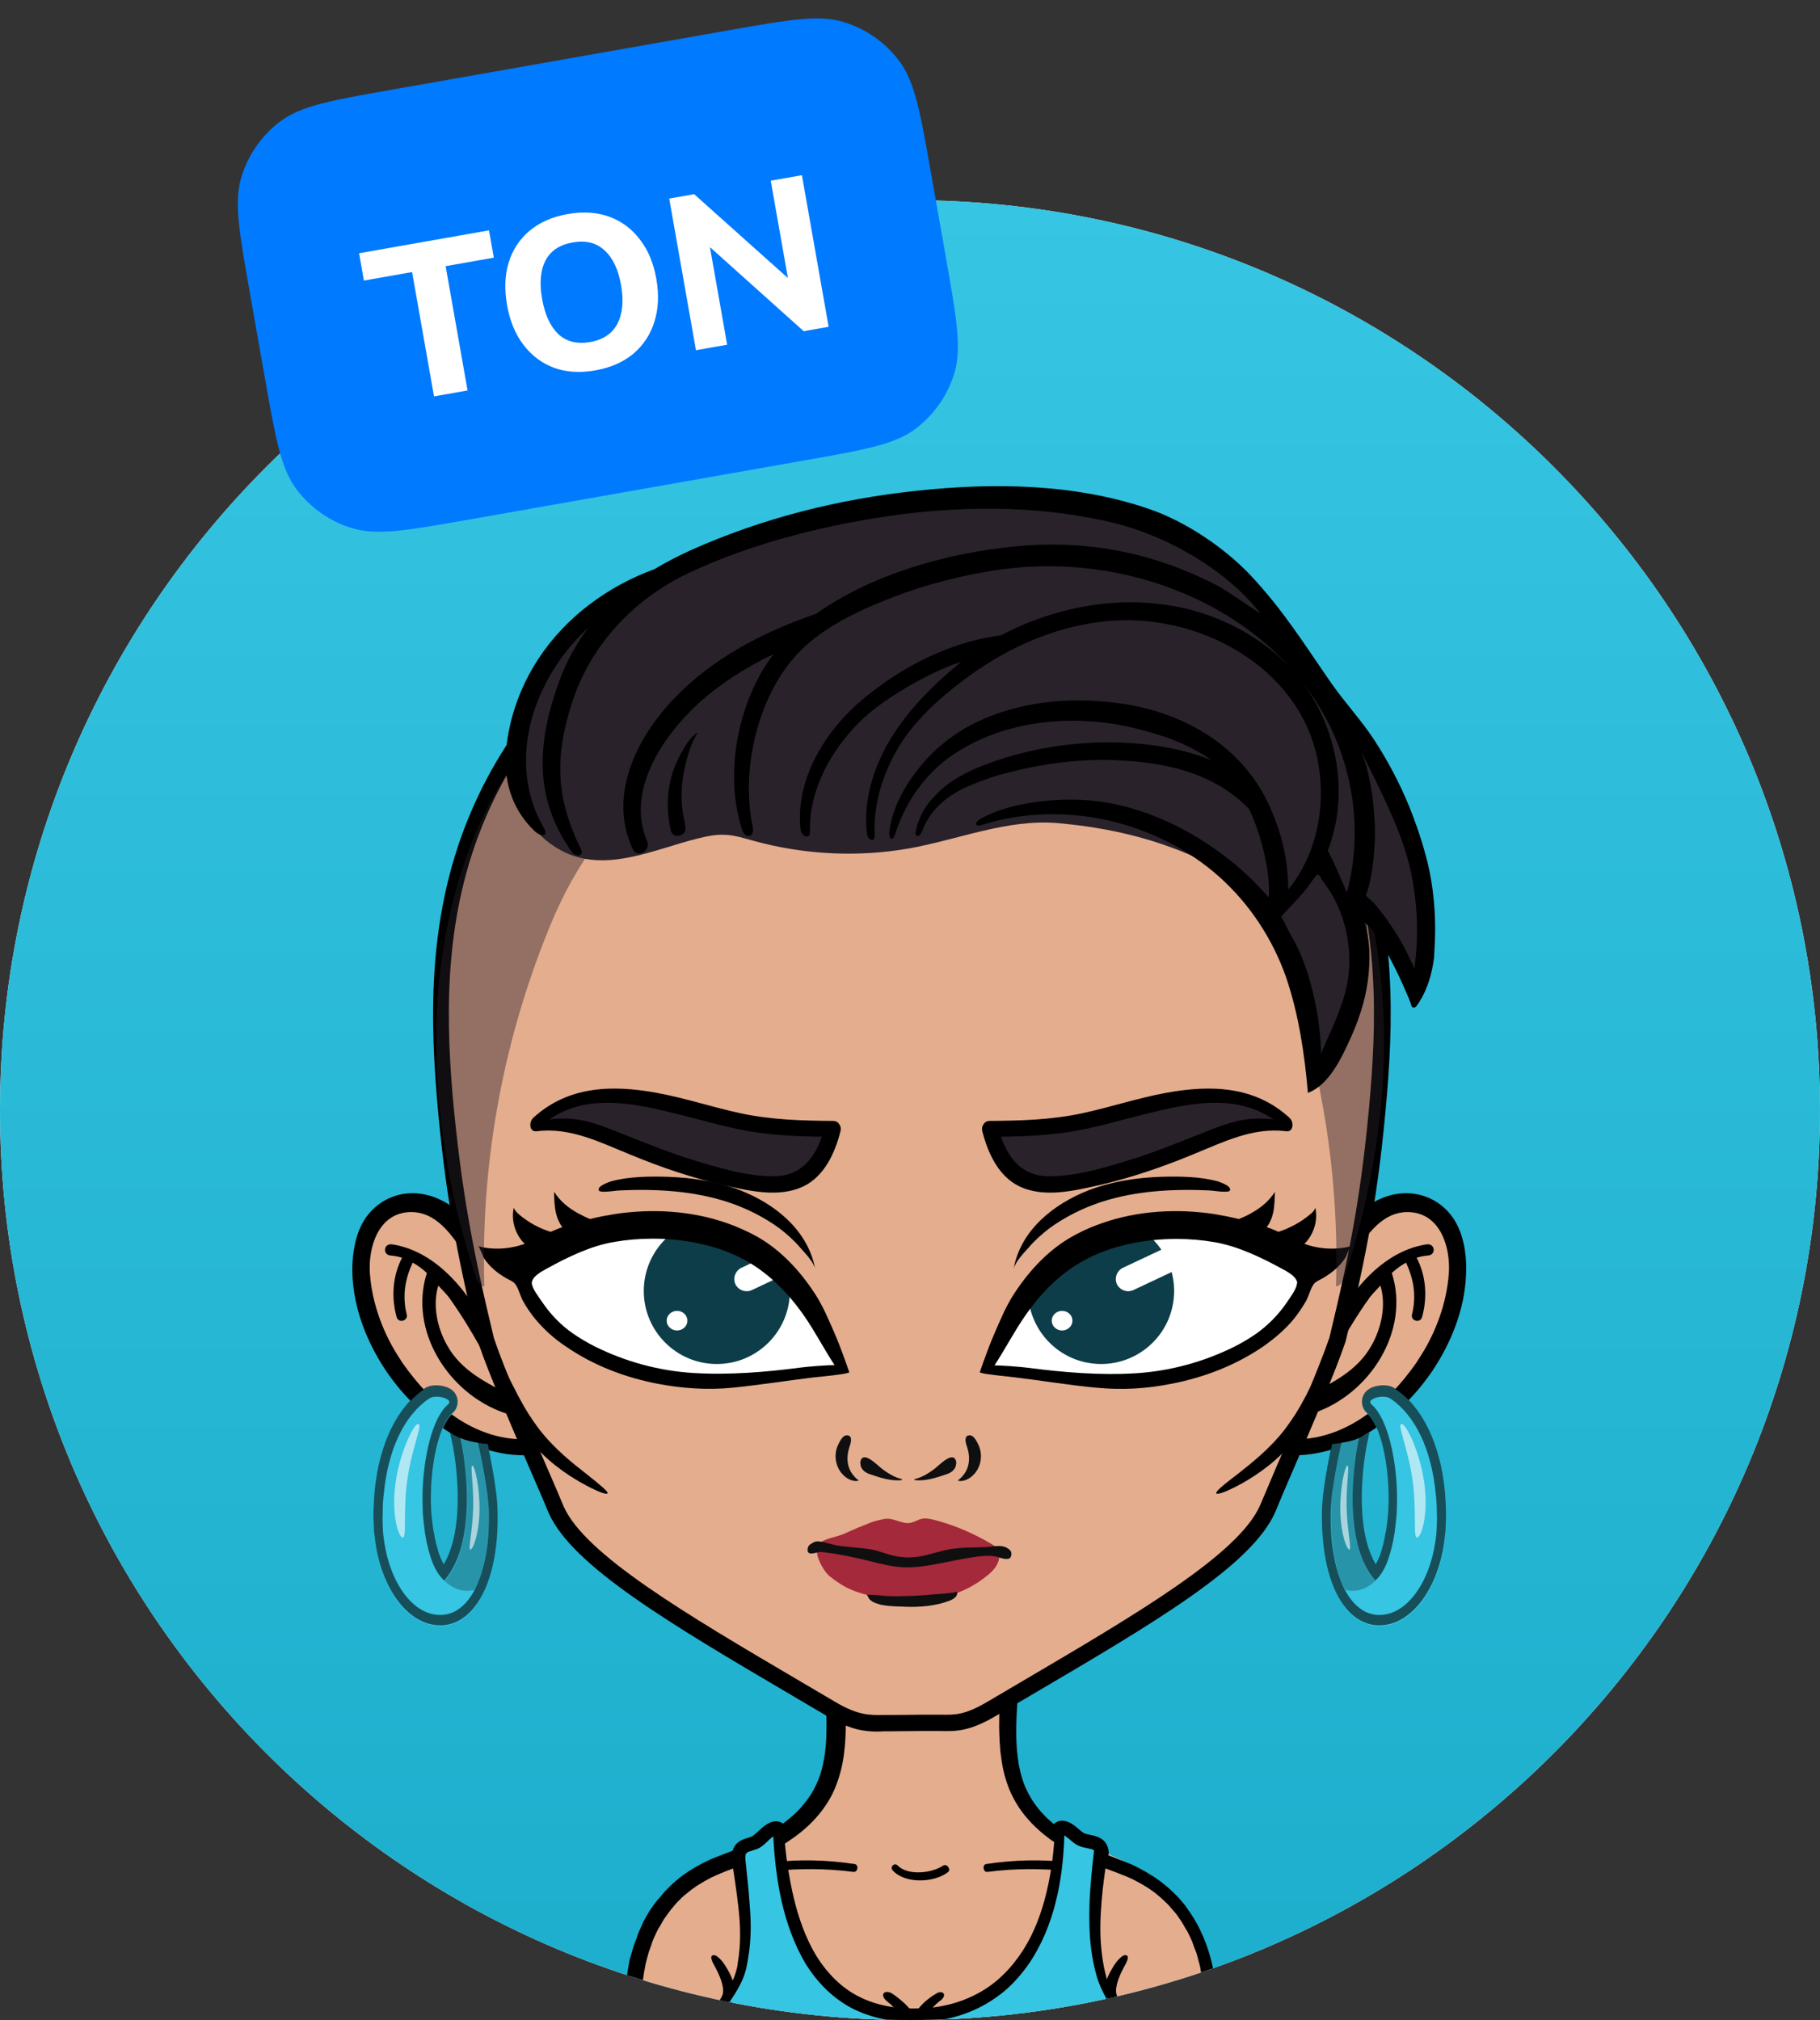 <svg width="100" height="111" viewBox="0 0 100 111" fill="none" xmlns="http://www.w3.org/2000/svg">
<rect x="0" y="0" width="100" height="111" fill="#333333" stroke="none"/>
<g clip-path="url(#clip0_10500_265774)">
<path d="M0 61C0 33.386 22.386 11 50 11V11C77.614 11 100 33.386 100 61V61C100 88.614 77.614 111 50 111V111C22.386 111 0 88.614 0 61V61Z" fill="#F3F3F3"/>
<path d="M0 61C0 33.386 22.386 11 50 11V11C77.614 11 100 33.386 100 61V61C100 88.614 77.614 111 50 111V111C22.386 111 0 88.614 0 61V61Z" fill="url(#paint0_linear_10500_265774)"/>
<path d="M27.363 70.46C27.153 69.996 26.794 69.607 26.449 69.233C26.045 68.798 25.641 68.364 25.237 67.945C24.653 67.316 24.024 66.657 23.2 66.388C22.467 66.148 21.613 66.253 20.969 66.657C20.311 67.076 19.861 67.795 19.786 68.574C19.741 68.978 19.786 69.382 19.846 69.787C20.026 71.059 20.236 72.332 20.76 73.5C21.314 74.758 22.212 75.836 23.14 76.839C23.634 77.363 24.144 77.872 24.727 78.276C26.36 79.369 28.471 79.519 30.402 79.19C30.792 79.13 31.226 79.025 31.48 78.71C31.72 78.411 31.735 78.007 31.72 77.618C31.615 75.222 30.297 72.916 28.276 71.628C28.022 71.464 27.782 71.389 27.498 71.478C27.543 71.119 27.497 70.775 27.363 70.46Z" fill="#E4AD8E"/>
<path d="M29.189 79.13C28.92 79.085 28.636 79.1 28.486 79.085C25.791 78.95 23.664 77.078 22.167 74.967C22.107 74.877 22.047 74.802 22.002 74.713C21.074 73.335 20.445 71.643 20.325 69.996C20.221 68.604 20.745 66.747 22.407 66.612C23.709 66.507 24.533 67.481 25.207 68.439C25.626 69.023 26.494 68.529 26.18 67.87C25.461 66.418 23.799 65.34 22.152 65.609C21.149 65.774 20.311 66.418 19.861 67.316C19.442 68.154 19.322 69.203 19.367 70.131C19.457 71.973 20.176 73.784 21.209 75.327C22.676 77.513 25.506 79.968 28.8 79.968C29.04 79.968 29.848 79.983 29.818 79.579C29.788 79.279 29.504 79.16 29.189 79.13Z" fill="black"/>
<path d="M21.553 68.379C21.074 68.304 20.999 68.963 21.478 68.993C21.688 69.008 21.898 69.053 22.092 69.113C21.568 70.116 21.493 71.299 21.793 72.377C21.898 72.736 22.437 72.586 22.347 72.227C22.092 71.209 22.257 70.281 22.676 69.382C22.946 69.532 23.215 69.727 23.455 69.951C22.437 73.125 24.653 76.599 27.737 77.647C29.189 78.141 28.636 76.989 28.126 76.719C26.749 75.985 25.356 75.356 24.563 73.919C24.024 72.961 23.754 71.718 24.084 70.64C24.248 70.835 24.488 71.059 24.638 71.254C25.311 72.167 26.18 73.605 26.689 74.608C26.914 75.057 27.288 74.308 27.093 73.829C26.225 71.598 24.278 68.798 21.553 68.379Z" fill="black"/>
<path d="M72.551 70.46C72.761 69.996 73.12 69.607 73.465 69.233C73.869 68.798 74.273 68.364 74.678 67.945C75.262 67.316 75.89 66.657 76.714 66.388C77.448 66.148 78.301 66.253 78.945 66.657C79.604 67.076 80.053 67.795 80.128 68.574C80.173 68.978 80.128 69.382 80.068 69.787C79.888 71.059 79.679 72.332 79.154 73.5C78.6 74.758 77.702 75.836 76.774 76.839C76.28 77.363 75.771 77.872 75.187 78.276C73.555 79.369 71.443 79.519 69.512 79.19C69.123 79.13 68.688 79.025 68.434 78.71C68.194 78.411 68.179 78.007 68.194 77.618C68.299 75.222 69.617 72.916 71.638 71.628C71.893 71.464 72.132 71.389 72.417 71.478C72.372 71.119 72.402 70.775 72.551 70.46Z" fill="#E4AD8E"/>
<path d="M70.74 79.13C71.009 79.085 71.294 79.1 71.443 79.085C74.138 78.95 76.265 77.078 77.762 74.967C77.822 74.877 77.882 74.802 77.927 74.713C78.855 73.335 79.484 71.643 79.604 69.996C79.709 68.604 79.184 66.747 77.522 66.612C76.22 66.507 75.396 67.481 74.722 68.439C74.303 69.023 73.435 68.529 73.749 67.87C74.468 66.418 76.13 65.34 77.777 65.609C78.78 65.774 79.619 66.418 80.068 67.316C80.487 68.154 80.607 69.203 80.547 70.131C80.457 71.973 79.738 73.784 78.705 75.327C77.238 77.513 74.408 79.968 71.114 79.968C70.874 79.968 70.066 79.983 70.096 79.579C70.126 79.279 70.425 79.16 70.74 79.13Z" fill="black"/>
<path d="M78.376 68.379C78.855 68.304 78.93 68.963 78.451 68.993C78.241 69.008 78.031 69.053 77.837 69.113C78.361 70.116 78.436 71.299 78.136 72.377C78.031 72.736 77.492 72.586 77.582 72.227C77.837 71.209 77.672 70.281 77.253 69.382C76.983 69.532 76.714 69.727 76.474 69.951C77.492 73.125 75.276 76.599 72.192 77.647C70.74 78.141 71.294 76.989 71.803 76.719C73.18 75.985 74.573 75.356 75.366 73.919C75.905 72.961 76.175 71.718 75.845 70.64C75.681 70.835 75.441 71.059 75.291 71.254C74.618 72.167 73.749 73.605 73.24 74.608C73.016 75.057 72.641 74.308 72.836 73.829C73.704 71.598 75.651 68.798 78.376 68.379Z" fill="black"/>
<path d="M66.802 111.307C66.802 111.367 66.787 111.426 66.787 111.426H34.565C34.505 110.109 34.804 108.522 34.984 107.548C35.134 106.785 35.328 106.006 35.733 105.332C36.302 104.389 37.215 103.745 38.128 103.131C39.641 102.113 41.303 101.469 42.89 100.586C43.878 100.047 44.836 99.164 45.375 98.16C45.84 97.307 45.84 96.289 45.84 95.316C45.84 93.534 45.825 91.737 45.809 89.955C45.989 89.91 46.154 89.865 46.334 89.835C48.954 89.222 51.649 88.967 54.329 89.027C54.569 89.042 54.823 89.057 55.018 89.192C55.093 89.251 55.168 89.326 55.213 89.416C55.258 89.491 55.288 89.566 55.332 89.641C56.365 92.007 54.718 94.851 55.587 97.292C56.186 98.984 57.653 100.481 59.285 101.2C59.66 101.365 60.034 101.514 60.378 101.664C60.603 101.754 60.812 101.859 61.037 101.949C61.037 101.949 61.037 101.949 61.052 101.949C61.98 102.368 62.864 102.817 63.687 103.536C65.933 105.482 67.041 108.357 66.802 111.307Z" fill="#E4AD8E"/>
<path d="M54.254 102.862C55.737 102.667 57.219 102.667 58.716 102.817C59.031 102.847 59.016 102.368 58.716 102.338C57.204 102.158 55.707 102.203 54.194 102.428C53.955 102.458 54.015 102.892 54.254 102.862Z" fill="black"/>
<path d="M49.044 102.772C49.718 103.536 51.335 103.461 52.083 102.877C52.278 102.727 52.023 102.383 51.814 102.518C51.2 102.937 49.882 103.087 49.313 102.503C49.134 102.338 48.879 102.592 49.044 102.772Z" fill="black"/>
<path d="M46.947 102.428C45.45 102.203 43.938 102.158 42.426 102.338C42.126 102.368 42.111 102.847 42.426 102.817C43.923 102.667 45.39 102.667 46.888 102.862C47.142 102.892 47.202 102.458 46.947 102.428Z" fill="black"/>
<path d="M40.03 110.573C39.865 110.813 39.641 111.142 39.521 111.427V111.442H38.623V111.427C38.862 110.633 39.626 109.974 39.716 109.555C39.805 109.151 39.521 108.492 39.236 107.983C39.177 107.878 38.997 107.549 39.132 107.459C39.251 107.399 39.371 107.444 39.596 107.683C39.701 107.788 39.776 107.893 39.85 108.013C39.895 108.103 39.955 108.177 40 108.267C40.434 109.016 40.539 109.794 40.03 110.573Z" fill="black"/>
<path d="M62.43 111.442H61.531V111.427C61.426 111.142 61.187 110.813 61.022 110.573C60.513 109.794 60.618 109.016 61.052 108.267C61.097 108.177 61.157 108.103 61.202 108.013C61.277 107.893 61.352 107.788 61.456 107.683C61.681 107.444 61.801 107.399 61.921 107.459C62.055 107.549 61.876 107.878 61.816 107.983C61.531 108.492 61.247 109.151 61.337 109.555C61.426 109.974 62.175 110.633 62.43 111.442C62.43 111.442 62.43 111.427 62.43 111.442Z" fill="black"/>
<path d="M51.694 109.914C51.409 110.124 51.14 110.408 50.93 110.693C50.781 110.902 50.691 111.142 50.586 111.367C50.601 111.382 50.601 111.411 50.601 111.426V111.441V111.456H49.852V111.441V111.426C49.628 110.887 49.298 110.423 48.774 110.004C48.25 109.585 48.639 109.3 49.029 109.555C49.478 109.854 49.912 110.244 50.242 110.708C50.511 110.214 50.99 109.809 51.454 109.54C51.814 109.33 52.053 109.63 51.694 109.914Z" fill="black"/>
<path d="M66.966 111.442H66.068V111.427C66.083 111.157 66.113 110.888 66.128 110.618C66.143 110.348 66.128 110.079 66.128 109.809C66.113 109.27 66.053 108.731 65.963 108.207C65.948 108.073 65.903 107.938 65.873 107.818L65.769 107.429C65.739 107.294 65.679 107.174 65.634 107.054C65.589 106.935 65.544 106.8 65.499 106.68L65.334 106.321C65.305 106.261 65.275 106.201 65.245 106.141L65.14 105.976L64.945 105.632L64.721 105.303L64.601 105.138L64.466 104.988L64.211 104.689C64.017 104.509 63.837 104.314 63.627 104.15C63.223 103.805 62.759 103.536 62.295 103.296L61.935 103.131L61.561 102.982C61.441 102.937 61.307 102.877 61.172 102.832L60.768 102.682C60.498 102.577 60.244 102.473 59.974 102.353C59.719 102.233 59.45 102.113 59.196 101.979C58.686 101.724 58.192 101.425 57.713 101.08C57.249 100.736 56.8 100.346 56.41 99.882C56.021 99.433 55.707 98.909 55.467 98.355C55.243 97.801 55.093 97.217 55.018 96.633C54.928 96.049 54.913 95.48 54.898 94.911C54.898 94.342 54.913 93.773 54.928 93.219C54.973 92.096 55.003 90.988 54.973 89.895C54.973 89.716 55.063 89.551 55.198 89.446C55.288 89.386 55.392 89.341 55.512 89.341C55.812 89.341 56.066 89.566 56.081 89.88V89.91C56.066 91.048 55.991 92.171 55.916 93.279C55.842 94.387 55.782 95.48 55.916 96.543C55.976 97.067 56.096 97.576 56.276 98.056C56.47 98.535 56.725 98.984 57.054 99.388C57.384 99.793 57.773 100.152 58.192 100.466C58.627 100.781 59.076 101.065 59.555 101.32C59.794 101.454 60.049 101.559 60.288 101.679C60.318 101.694 60.348 101.709 60.378 101.724C60.603 101.814 60.812 101.919 61.037 102.008C61.037 102.008 61.037 102.008 61.052 102.008L61.426 102.158L61.816 102.308L62.22 102.473L62.609 102.667C63.118 102.937 63.627 103.251 64.077 103.641C64.316 103.82 64.511 104.045 64.721 104.239L65.005 104.569L65.14 104.734L65.26 104.913C65.948 105.857 66.397 106.965 66.637 108.103C66.757 108.671 66.847 109.24 66.892 109.809C66.907 110.094 66.936 110.378 66.936 110.678C66.951 110.888 66.951 111.172 66.966 111.442Z" fill="black"/>
<path d="M46.364 96.439C46.289 97.022 46.139 97.606 45.914 98.175C45.69 98.744 45.36 99.268 44.971 99.733C44.582 100.197 44.133 100.601 43.654 100.945C43.174 101.29 42.68 101.604 42.156 101.859C41.902 101.994 41.632 102.113 41.378 102.233C41.108 102.353 40.853 102.458 40.584 102.562L40.18 102.712C40.045 102.757 39.91 102.817 39.79 102.862L39.431 103.012L39.072 103.176C38.608 103.416 38.158 103.685 37.754 104.03C37.544 104.18 37.365 104.374 37.185 104.554L36.931 104.853L36.811 105.003L36.691 105.168L36.466 105.482L36.272 105.827L36.167 105.991C36.137 106.051 36.107 106.111 36.077 106.171L35.912 106.53C35.852 106.65 35.823 106.785 35.778 106.905C35.733 107.024 35.688 107.144 35.643 107.279L35.538 107.668C35.508 107.788 35.463 107.923 35.448 108.058C35.239 109.106 35.194 110.184 35.239 111.277C35.239 111.337 35.239 111.397 35.209 111.456V111.471H34.385C34.37 111.427 34.355 111.382 34.355 111.322C34.295 110.184 34.34 109.016 34.565 107.863C34.58 107.713 34.625 107.578 34.67 107.444L34.789 107.024C34.834 106.89 34.879 106.74 34.939 106.605C34.999 106.47 35.029 106.321 35.089 106.186L35.269 105.782C35.298 105.722 35.328 105.647 35.358 105.587L35.463 105.392L35.688 105.003L35.942 104.644L36.077 104.464L36.227 104.299L36.511 103.955C36.721 103.745 36.931 103.521 37.155 103.341C37.604 102.952 38.113 102.637 38.638 102.368L39.042 102.173L39.446 102.008L39.835 101.859L40.225 101.709C40.479 101.604 40.719 101.499 40.973 101.38C41.213 101.26 41.467 101.155 41.707 101.02C42.186 100.781 42.635 100.496 43.054 100.182C43.474 99.867 43.863 99.523 44.178 99.119C44.507 98.729 44.761 98.295 44.956 97.816C45.151 97.352 45.256 96.843 45.33 96.319C45.465 95.271 45.405 94.178 45.36 93.07C45.3 91.962 45.241 90.839 45.241 89.701C45.241 89.401 45.48 89.162 45.78 89.162C46.079 89.162 46.334 89.401 46.334 89.716C46.334 89.76 46.334 89.82 46.334 89.865C46.334 90.913 46.379 91.962 46.423 93.04C46.468 94.118 46.528 95.256 46.364 96.439Z" fill="black"/>
<path d="M61.801 111.457H38.907C40.898 109.705 41.333 105.991 40.644 102.383C40.629 102.278 40.599 102.188 40.584 102.083C40.584 102.083 40.689 101.994 40.883 101.844C41.213 101.589 41.797 101.17 42.456 100.841C42.56 100.796 42.665 100.736 42.77 100.691C42.77 100.811 42.785 100.915 42.8 101.035C43.099 104.524 44.582 110.903 50.481 110.723C56.126 110.543 58.222 104.24 58.222 100.901C58.222 100.736 58.222 100.571 58.207 100.421C58.297 100.451 58.387 100.496 58.462 100.526C59.465 100.96 60.004 101.305 60.229 101.455C60.318 101.514 60.363 101.559 60.363 101.559C60.333 101.739 60.318 101.904 60.303 102.068C59.615 108.192 61.127 110.378 61.801 111.457Z" fill="#36C5E2"/>
<path d="M41.123 107.489C41.093 107.713 41.048 107.938 41.003 108.162C40.943 108.402 40.868 108.627 40.764 108.851C40.569 109.285 40.314 109.675 40.06 110.049C39.745 110.513 39.431 110.977 39.191 111.457H38.802C38.862 111.307 38.937 111.157 39.012 111.007C39.221 110.603 39.461 110.214 39.7 109.824C39.94 109.45 40.165 109.061 40.329 108.672C40.404 108.477 40.464 108.267 40.509 108.073C40.539 107.863 40.569 107.638 40.599 107.429C40.704 106.56 40.674 105.677 40.569 104.794C40.479 103.925 40.329 103.057 40.21 102.173C40.21 102.158 40.21 102.143 40.21 102.128C40.18 101.919 40.329 101.739 40.524 101.709C40.659 101.694 40.794 101.754 40.868 101.859C40.898 101.904 40.928 101.949 40.928 101.994C40.928 102.009 40.928 102.023 40.943 102.038V102.053C41.033 102.952 41.138 103.835 41.198 104.749C41.273 105.647 41.273 106.59 41.123 107.489Z" fill="black"/>
<path d="M60.528 102.158C60.348 102.158 60.184 102.023 60.154 101.829C60.139 101.664 60.124 101.634 59.734 101.559C59.585 101.529 59.42 101.499 59.27 101.424C59.091 101.35 58.926 101.215 58.776 101.08C58.656 100.99 58.447 100.811 58.372 100.796C58.372 100.796 58.357 100.796 58.357 100.811C58.207 100.96 57.968 100.96 57.833 100.811C57.683 100.661 57.683 100.421 57.833 100.287C58.372 99.748 58.986 100.257 59.27 100.511C59.375 100.601 59.495 100.706 59.57 100.736C59.66 100.781 59.779 100.796 59.899 100.826C60.243 100.9 60.828 101.005 60.917 101.739C60.947 101.949 60.797 102.128 60.588 102.158C60.558 102.158 60.543 102.158 60.528 102.158Z" fill="black"/>
<path d="M40.569 102.398C40.554 102.398 40.539 102.398 40.524 102.398C40.314 102.368 40.18 102.188 40.195 101.978C40.285 101.23 40.749 101.095 41.093 100.99C41.183 100.96 41.258 100.945 41.333 100.9C41.392 100.87 41.542 100.736 41.647 100.646C41.961 100.346 42.336 100.017 42.755 100.092C42.905 100.122 43.129 100.212 43.294 100.526C43.384 100.706 43.324 100.93 43.129 101.035C42.935 101.14 42.725 101.065 42.62 100.87C42.605 100.855 42.605 100.84 42.605 100.84C42.486 100.885 42.276 101.08 42.156 101.2C41.976 101.365 41.812 101.514 41.632 101.589C41.512 101.634 41.407 101.664 41.318 101.694C41.018 101.784 40.973 101.799 40.943 102.068C40.913 102.263 40.749 102.398 40.569 102.398Z" fill="black"/>
<path d="M62.025 111.456H61.681C61.621 111.262 61.546 111.082 61.456 110.917C61.262 110.543 60.992 110.184 60.768 109.779C60.543 109.375 60.348 108.941 60.229 108.492C60.109 108.043 60.019 107.593 59.959 107.144C59.839 106.231 59.839 105.317 59.869 104.419C59.914 103.521 60.004 102.622 60.109 101.724V101.709C60.124 101.619 60.169 101.544 60.229 101.499C60.303 101.424 60.408 101.395 60.528 101.41C60.738 101.439 60.873 101.619 60.858 101.829V101.844C60.843 101.919 60.828 101.993 60.828 102.068C60.708 102.877 60.588 103.67 60.528 104.479C60.453 105.362 60.423 106.246 60.513 107.099C60.558 107.533 60.618 107.968 60.723 108.387C60.813 108.806 60.962 109.21 61.172 109.585C61.367 109.974 61.621 110.348 61.816 110.768C61.891 110.977 61.965 111.217 62.025 111.456Z" fill="black"/>
<path d="M43.084 100.795C43.129 101.379 43.189 101.963 43.279 102.547C43.369 103.131 43.474 103.7 43.608 104.269C43.878 105.407 44.267 106.5 44.851 107.473C45.45 108.432 46.244 109.255 47.262 109.749C48.265 110.243 49.418 110.408 50.556 110.363C51.694 110.333 52.817 110.049 53.805 109.495C54.793 108.956 55.602 108.117 56.216 107.159C56.83 106.201 57.234 105.093 57.504 103.97C57.638 103.401 57.743 102.832 57.818 102.248C57.893 101.664 57.938 101.08 57.968 100.496C57.968 100.346 58.102 100.241 58.237 100.241C58.387 100.241 58.492 100.361 58.492 100.511C58.477 101.11 58.447 101.709 58.387 102.308C58.327 102.907 58.237 103.506 58.102 104.105C57.848 105.287 57.429 106.455 56.785 107.518C56.47 108.042 56.081 108.537 55.647 108.986C55.213 109.435 54.703 109.809 54.164 110.124C53.072 110.753 51.829 111.067 50.601 111.112C49.987 111.142 49.358 111.097 48.744 110.992C48.13 110.887 47.517 110.693 46.947 110.423C45.809 109.869 44.881 108.926 44.237 107.863C43.608 106.785 43.204 105.617 42.935 104.434C42.8 103.835 42.71 103.251 42.635 102.652C42.56 102.053 42.516 101.454 42.486 100.855C42.471 100.676 42.605 100.526 42.785 100.526C42.92 100.496 43.069 100.631 43.084 100.795Z" fill="black"/>
<path d="M73.644 44.153C71.608 39.721 68.149 35.858 63.702 33.716C62.445 33.117 61.097 32.728 59.779 32.264C57.563 31.47 53.685 31.051 49.792 31.081C49.792 31.096 49.792 31.096 49.792 31.111C46.109 31.126 42.516 31.545 40.419 32.294C39.102 32.758 37.754 33.147 36.496 33.746C32.049 35.902 28.591 39.751 26.554 44.182C24.189 49.318 23.994 54.634 24.443 60.144C24.877 65.264 25.491 68.663 26.704 73.649C27.512 76.06 29.908 81.376 30.552 82.948C31.915 86.002 38.218 89.506 45.69 93.923C47.262 94.851 47.981 94.686 48.984 94.686C49.119 94.686 51.215 94.672 51.32 94.672C52.323 94.672 52.937 94.821 54.509 93.893C61.995 89.476 68.299 85.972 69.647 82.918C70.29 81.331 72.686 76.015 73.495 73.62C74.707 68.633 75.321 65.235 75.756 60.114C76.205 54.604 76.01 49.288 73.644 44.153Z" fill="#E4AD8E"/>
<path d="M48.235 95.151C47.502 95.151 46.723 95.061 45.465 94.312C44.836 93.938 44.207 93.579 43.608 93.219C36.811 89.222 31.45 86.062 30.148 83.142C29.953 82.663 29.594 81.825 29.174 80.867C28.201 78.606 26.854 75.491 26.285 73.799L26.27 73.769C25.117 68.993 24.443 65.579 23.994 60.189C23.605 55.353 23.545 49.648 26.15 44.003C28.336 39.242 31.945 35.453 36.302 33.342C37.215 32.893 38.188 32.579 39.132 32.249C39.506 32.129 39.895 31.995 40.27 31.86C42.276 31.141 45.645 30.707 49.388 30.647V30.632L49.807 30.617C53.88 30.587 57.773 31.051 59.944 31.83C60.318 31.965 60.708 32.099 61.082 32.219C62.025 32.534 62.999 32.863 63.912 33.312C68.269 35.423 71.878 39.212 74.064 43.973C76.669 49.618 76.609 55.323 76.205 60.159C75.756 65.549 75.082 68.963 73.929 73.739L73.914 73.769C73.345 75.461 71.997 78.576 71.024 80.837C70.605 81.795 70.26 82.618 70.066 83.098C68.763 86.047 63.388 89.192 56.59 93.189C55.976 93.549 55.362 93.908 54.733 94.282C53.266 95.151 52.532 95.136 51.694 95.121C51.574 95.121 51.454 95.121 51.32 95.121C51.29 95.121 51.02 95.121 50.676 95.121C50.017 95.121 49.074 95.136 48.984 95.136C48.849 95.136 48.729 95.136 48.594 95.136C48.475 95.136 48.355 95.151 48.235 95.151ZM27.138 73.53C27.692 75.192 29.025 78.261 29.998 80.507C30.417 81.466 30.777 82.304 30.971 82.783C32.154 85.433 37.664 88.683 44.058 92.441C44.672 92.8 45.285 93.159 45.914 93.534C47.157 94.267 47.786 94.252 48.58 94.237C48.714 94.237 48.849 94.237 48.984 94.237C49.074 94.237 50.002 94.237 50.661 94.223C51.005 94.223 51.275 94.223 51.305 94.223C51.439 94.223 51.574 94.223 51.694 94.223C52.458 94.237 53.011 94.252 54.269 93.504C54.898 93.129 55.527 92.77 56.126 92.411C62.519 88.653 68.044 85.403 69.227 82.738C69.422 82.274 69.781 81.436 70.186 80.477C71.159 78.231 72.477 75.162 73.046 73.5C74.183 68.783 74.842 65.4 75.291 60.084C75.681 55.367 75.741 49.812 73.225 44.347C71.129 39.781 67.67 36.142 63.493 34.121C62.624 33.702 61.681 33.387 60.768 33.073C60.393 32.953 60.004 32.818 59.615 32.683C57.608 31.965 54.03 31.53 50.197 31.515V31.53L49.777 31.545C45.974 31.56 42.53 31.995 40.539 32.713C40.165 32.848 39.775 32.983 39.386 33.103C38.473 33.417 37.529 33.731 36.661 34.151C32.483 36.172 29.025 39.81 26.928 44.377C24.413 49.843 24.473 55.398 24.862 60.114C25.341 65.429 26 68.798 27.138 73.53Z" fill="black"/>
<path d="M66.832 82.064C66.772 81.96 67.236 81.585 67.984 81.016C68.718 80.432 69.751 79.639 70.605 78.531C71.024 77.977 71.383 77.408 71.668 76.854C71.743 76.719 71.818 76.584 71.877 76.45C71.952 76.315 72.012 76.195 72.072 76.075C72.192 75.821 72.312 75.596 72.416 75.386C72.626 74.952 72.806 74.608 72.926 74.383C73.06 74.144 73.165 74.024 73.21 74.039C73.255 74.054 73.255 74.219 73.21 74.488C73.165 74.758 73.06 75.132 72.926 75.596C72.851 75.821 72.761 76.075 72.671 76.345C72.611 76.48 72.566 76.614 72.506 76.749C72.447 76.884 72.387 77.034 72.312 77.183C72.042 77.767 71.683 78.396 71.219 79.01C70.754 79.609 70.231 80.118 69.721 80.522C69.212 80.926 68.718 81.241 68.299 81.48C67.445 81.96 66.876 82.154 66.832 82.064Z" fill="black"/>
<path d="M33.382 82.064C33.322 82.154 32.768 81.945 31.915 81.466C31.495 81.226 31.001 80.912 30.492 80.507C29.983 80.103 29.459 79.594 28.995 78.995C28.531 78.396 28.171 77.767 27.902 77.168C27.827 77.019 27.767 76.884 27.707 76.734C27.647 76.599 27.587 76.45 27.542 76.33C27.453 76.06 27.348 75.806 27.288 75.581C27.138 75.117 27.048 74.743 27.003 74.473C26.959 74.204 26.959 74.054 27.003 74.024C27.048 73.994 27.153 74.129 27.288 74.368C27.423 74.608 27.602 74.952 27.797 75.371C27.902 75.581 28.022 75.821 28.141 76.06C28.201 76.18 28.276 76.315 28.336 76.435C28.396 76.569 28.471 76.704 28.546 76.839C28.83 77.378 29.189 77.962 29.609 78.516C30.462 79.624 31.48 80.417 32.229 81.001C32.978 81.6 33.442 81.975 33.382 82.064Z" fill="black"/>
<path d="M47.187 72.976C47.157 73.395 47.097 73.829 47.127 74.234C47.172 74.788 47.487 75.252 47.187 75.806C46.768 76.584 45.6 76.599 44.851 76.824C43.698 77.183 42.531 77.453 41.333 77.603C38.982 77.902 36.586 77.782 34.28 77.258C33.457 77.064 32.633 76.824 31.915 76.375C31.256 75.956 30.702 75.371 30.163 74.802C29.1 73.665 28.127 72.826 27.782 71.269C27.408 69.517 28.74 67.541 29.818 66.253C30.986 64.86 32.544 63.752 34.34 63.333C36.736 62.779 39.251 63.453 41.467 64.501C43.459 65.444 45.375 66.777 46.364 68.738C46.948 69.876 47.172 71.149 47.187 72.407C47.202 72.602 47.202 72.781 47.187 72.976Z" fill="white"/>
<path d="M53.476 73.29C53.581 73.949 53.79 74.593 54.09 75.222C54.868 76.869 57.294 77.048 58.851 77.258C62.624 77.752 66.457 76.749 69.811 75.057C70.096 74.907 70.395 74.757 70.62 74.533C71.039 74.099 71.264 73.35 71.503 72.811C71.848 72.032 71.578 71.254 71.653 70.43C71.758 69.397 71.923 68.319 71.518 67.331C71.204 66.567 70.59 65.968 69.931 65.474C69.093 64.83 68.179 64.306 67.206 63.917C66.547 63.648 65.933 63.692 65.245 63.603C64.631 63.528 64.047 63.333 63.433 63.273C61.936 63.123 60.393 63.363 59.016 63.992C56.95 64.935 55.123 66.852 54.12 68.903C53.446 70.281 53.236 71.808 53.476 73.29Z" fill="white"/>
<path d="M39.386 74.953C41.602 74.953 43.399 73.156 43.399 70.94C43.399 68.724 41.602 66.927 39.386 66.927C37.17 66.927 35.373 68.724 35.373 70.94C35.373 73.156 37.17 74.953 39.386 74.953Z" fill="#0D3D48"/>
<path d="M43.339 69.936L41.303 70.895C40.958 71.044 40.569 70.895 40.404 70.565C40.255 70.221 40.404 69.832 40.734 69.667L42.77 68.709C43.114 68.559 43.504 68.709 43.669 69.038C43.818 69.382 43.669 69.772 43.339 69.936Z" fill="white"/>
<path d="M37.2 73.111C37.514 73.111 37.769 72.869 37.769 72.572C37.769 72.274 37.514 72.033 37.2 72.033C36.886 72.033 36.631 72.274 36.631 72.572C36.631 72.869 36.886 73.111 37.2 73.111Z" fill="white"/>
<path d="M63.523 68.574L61.411 70.206Z" fill="white"/>
<path d="M64.461 71.583C64.816 69.395 63.331 67.334 61.143 66.979C58.956 66.624 56.894 68.109 56.539 70.297C56.184 72.485 57.67 74.546 59.858 74.901C62.045 75.256 64.106 73.77 64.461 71.583Z" fill="#0D3D48"/>
<path d="M64.301 69.936L62.265 70.895C61.921 71.044 61.531 70.895 61.367 70.565C61.217 70.221 61.367 69.832 61.696 69.667L63.732 68.709C64.077 68.559 64.466 68.709 64.631 69.038C64.781 69.382 64.631 69.772 64.301 69.936Z" fill="white"/>
<path d="M58.357 73.111C58.671 73.111 58.926 72.869 58.926 72.572C58.926 72.274 58.671 72.033 58.357 72.033C58.043 72.033 57.788 72.274 57.788 72.572C57.788 72.869 58.043 73.111 58.357 73.111Z" fill="white"/>
<path d="M60.453 61.971C56.051 61.971 52.158 63.618 49.867 66.133C47.546 63.722 43.743 62.15 39.446 62.15C33.397 62.15 28.336 65.25 27.003 69.427C27.587 71.344 28.321 73.201 28.845 75.132C29.055 75.926 29.249 76.719 29.459 77.513C31.795 79.684 35.403 81.061 39.446 81.061C43.848 81.061 47.741 79.414 50.032 76.899C52.353 79.309 56.156 80.882 60.453 80.882C64.885 80.882 68.793 79.205 71.084 76.674C71.503 75.087 71.833 73.47 72.237 71.868C72.282 71.688 72.402 71.583 72.551 71.568C72.671 70.85 72.806 70.116 72.941 69.397C71.683 65.145 66.577 61.971 60.453 61.971ZM45.705 75.372C45.57 75.506 45.36 75.596 45.166 75.596C45.016 75.596 44.911 75.566 44.776 75.491H44.761C44.582 75.491 44.387 75.476 44.222 75.431C43.638 75.611 43.025 75.596 42.425 75.521C40.868 76.24 38.742 76.135 37.29 75.521C36.706 75.506 36.152 75.431 35.643 75.327C35.074 75.207 34.43 75.057 33.801 74.862C33.562 74.907 33.307 74.877 33.052 74.743C32.768 74.593 32.498 74.413 32.244 74.219C31.555 73.844 30.956 73.365 30.582 72.721C30.028 72.422 29.534 71.958 29.249 71.419C28.92 71.224 28.71 70.88 28.68 70.445C28.68 70.326 28.695 70.206 28.74 70.086C28.74 70.056 28.74 70.026 28.74 69.996C28.74 69.427 29.279 68.754 29.893 68.843C30.058 68.858 30.223 68.858 30.387 68.843C30.567 68.694 30.776 68.589 31.016 68.529C31.211 68.484 31.405 68.454 31.615 68.454C31.989 68.289 32.364 68.11 32.738 68.005C33.037 67.915 33.337 67.855 33.636 67.795C33.756 67.69 33.906 67.601 34.071 67.541C35.433 67.106 36.99 67.331 38.338 67.72C39.521 68.05 40.719 68.544 41.692 69.308C41.916 69.337 42.141 69.427 42.336 69.637C42.381 69.682 42.425 69.727 42.456 69.772C42.59 69.862 42.71 69.981 42.815 70.116C42.68 69.936 42.98 70.311 43.01 70.341C43.099 70.445 43.204 70.55 43.294 70.67C43.444 70.835 43.593 70.999 43.728 71.179C43.833 71.299 43.953 71.419 44.073 71.538C44.222 71.688 44.312 71.838 44.357 72.003C44.582 72.332 44.761 72.691 44.851 73.066C45.061 73.26 45.166 73.515 45.196 73.799L45.211 73.814C45.225 73.829 45.24 73.844 45.255 73.859C45.27 73.859 45.285 73.874 45.3 73.874C45.63 73.964 45.824 74.264 45.854 74.578C45.884 74.668 45.914 74.758 45.914 74.847C45.929 75.027 45.824 75.237 45.705 75.372ZM71.219 71.344C71.024 71.673 70.754 71.973 70.455 72.227C70.47 72.407 70.41 72.602 70.26 72.766C69.691 73.44 68.913 73.71 68.119 73.934C68.059 74.024 67.984 74.114 67.865 74.174C66.817 74.803 65.619 75.207 64.391 75.312C64.196 75.342 64.002 75.372 63.807 75.386C63.328 75.506 62.864 75.596 62.4 75.686C60.498 76.045 57.893 76.39 56.171 75.282L56.156 75.267C55.856 75.282 55.557 75.297 55.257 75.357C54.299 75.566 53.895 74.099 54.853 73.889C54.928 73.874 54.988 73.859 55.048 73.859C55.767 71.074 58.402 69.053 61.007 68.14C63.313 67.331 66.547 67.002 68.748 68.349C68.973 68.289 69.212 68.304 69.452 68.394C69.811 68.514 70.111 68.724 70.455 68.873C70.71 68.993 70.829 69.278 70.829 69.562C71.398 69.966 71.638 70.625 71.219 71.344Z" fill="#E4AD8E"/>
<path d="M55.692 69.742C55.767 69.352 56.261 68.843 56.515 68.559C56.845 68.169 57.234 67.825 57.638 67.511C58.492 66.882 59.51 66.373 60.528 66.043C62.429 65.429 64.466 65.325 66.442 65.414C66.607 65.414 67.52 65.579 67.58 65.414C67.685 65.16 66.996 64.95 66.876 64.905C65.903 64.651 64.81 64.636 63.807 64.666C62.444 64.711 61.082 64.92 59.794 65.414C57.893 66.163 56.066 67.6 55.692 69.742Z" fill="black"/>
<path d="M71.937 68.439C71.922 68.439 71.907 68.439 71.907 68.424C71.833 68.394 71.743 68.379 71.668 68.349C71.743 68.274 71.818 68.199 71.877 68.109C72.252 67.615 72.401 66.957 72.267 66.358C72.237 66.507 72.117 66.627 71.982 66.732C71.473 67.166 70.874 67.481 70.245 67.69C70.096 67.615 69.931 67.555 69.781 67.496C69.721 67.481 69.662 67.451 69.602 67.436C69.766 67.211 69.886 66.942 69.946 66.672C70.036 66.283 70.036 65.879 70.051 65.489C69.736 65.998 69.257 66.388 68.733 66.672C68.523 66.792 68.299 66.897 68.074 66.987C67.64 66.882 67.191 66.792 66.742 66.717C64.69 66.403 62.519 66.522 60.558 67.211C60.079 67.376 59.615 67.57 59.165 67.81C57.728 68.544 56.59 69.757 55.722 71.089C55.272 71.778 54.973 72.512 54.644 73.26C54.359 73.919 54.09 74.668 53.835 75.401C53.835 75.506 55.602 75.656 55.767 75.686C57.264 75.866 58.746 76.12 60.243 76.255C61.621 76.39 62.968 76.315 64.331 76.045C66.143 75.701 67.895 75.027 69.422 73.979C70.036 73.545 70.62 73.051 71.099 72.467C71.338 72.167 71.548 71.853 71.743 71.523C71.907 71.239 71.982 70.865 72.162 70.595C72.282 70.415 72.506 70.341 72.686 70.236C73.165 69.951 73.599 69.607 73.914 69.128C73.959 69.053 74.183 68.499 74.213 68.484C73.465 68.678 72.671 68.649 71.937 68.439ZM71.264 70.505C71.264 70.805 70.874 71.314 70.725 71.538C70.275 72.212 69.676 72.826 69.018 73.29C68.628 73.56 68.224 73.799 67.805 74.009C66.113 74.847 64.286 75.341 62.414 75.461C60.438 75.581 58.447 75.416 56.5 75.162C56.066 75.102 54.988 75.027 54.644 75.027C55.212 74.159 55.692 73.23 56.276 72.377C57.129 71.119 58.222 69.981 59.585 69.248C61.097 68.424 62.939 68.08 64.645 68.08C65.349 68.08 66.053 68.139 66.742 68.259C68.029 68.484 69.302 69.098 70.455 69.727C70.725 69.876 71.249 70.146 71.279 70.505C71.264 70.49 71.264 70.505 71.264 70.505Z" fill="black"/>
<path d="M44.791 69.742C44.716 69.352 44.222 68.843 43.968 68.559C43.638 68.169 43.249 67.825 42.845 67.511C41.991 66.882 40.973 66.373 39.955 66.043C38.053 65.429 36.017 65.325 34.041 65.414C33.876 65.414 32.963 65.579 32.903 65.414C32.798 65.16 33.487 64.95 33.606 64.905C34.58 64.651 35.673 64.636 36.676 64.666C38.038 64.711 39.401 64.92 40.689 65.414C42.59 66.163 44.402 67.6 44.791 69.742Z" fill="black"/>
<path d="M26.285 68.484C26.329 68.499 26.539 69.038 26.584 69.128C26.898 69.607 27.318 69.951 27.812 70.236C27.991 70.341 28.216 70.415 28.336 70.595C28.515 70.865 28.59 71.239 28.755 71.523C28.935 71.853 29.159 72.167 29.399 72.467C29.878 73.051 30.447 73.56 31.076 73.979C32.588 75.027 34.355 75.701 36.167 76.045C37.529 76.3 38.877 76.39 40.254 76.255C41.752 76.105 43.234 75.866 44.731 75.686C44.896 75.671 46.663 75.506 46.663 75.401C46.408 74.668 46.139 73.919 45.854 73.26C45.525 72.512 45.225 71.778 44.776 71.089C43.908 69.757 42.77 68.544 41.332 67.81C40.883 67.585 40.419 67.376 39.94 67.211C37.978 66.522 35.807 66.403 33.756 66.717C33.307 66.792 32.873 66.867 32.423 66.987C32.199 66.897 31.989 66.792 31.765 66.672C31.241 66.388 30.762 65.998 30.447 65.489C30.447 65.894 30.462 66.298 30.552 66.672C30.612 66.942 30.732 67.211 30.896 67.436C30.836 67.451 30.776 67.481 30.717 67.496C30.567 67.555 30.402 67.63 30.252 67.69C29.623 67.496 29.025 67.166 28.515 66.732C28.396 66.627 28.276 66.507 28.231 66.358C28.096 66.957 28.246 67.615 28.62 68.109C28.68 68.199 28.755 68.274 28.83 68.349C28.755 68.379 28.665 68.409 28.59 68.424C28.575 68.424 28.56 68.424 28.56 68.439C27.812 68.649 27.018 68.678 26.285 68.484ZM29.219 70.49C29.249 70.131 29.773 69.861 30.043 69.712C31.181 69.083 32.468 68.454 33.756 68.244C34.445 68.124 35.149 68.065 35.852 68.065C37.559 68.065 39.401 68.409 40.913 69.233C42.261 69.966 43.354 71.104 44.222 72.362C44.806 73.215 45.285 74.144 45.854 75.012C45.495 75.012 44.432 75.087 43.998 75.147C42.066 75.401 40.06 75.566 38.083 75.446C36.197 75.326 34.385 74.832 32.693 73.994C32.274 73.784 31.869 73.545 31.48 73.275C30.806 72.811 30.223 72.197 29.773 71.523C29.623 71.299 29.219 70.79 29.219 70.49C29.219 70.49 29.219 70.505 29.219 70.49Z" fill="black"/>
<path d="M46.244 80.956C46.468 81.226 46.828 81.451 47.187 81.361C46.843 81.091 46.648 80.777 46.588 80.417C46.528 80.088 46.588 79.759 46.693 79.444C46.768 79.249 46.858 78.83 46.483 78.875C46.274 78.905 46.109 79.264 46.034 79.429C45.809 79.923 45.899 80.552 46.244 80.956Z" fill="#0F0F10"/>
<path d="M47.307 80.597C47.397 80.822 47.591 80.942 47.816 81.016C48.355 81.196 48.969 81.406 49.538 81.331C49.553 81.331 49.568 81.331 49.568 81.316C49.583 81.301 49.553 81.271 49.523 81.271C49.119 81.166 48.759 80.942 48.43 80.687C48.235 80.537 47.651 79.923 47.382 80.118C47.262 80.208 47.247 80.403 47.292 80.522C47.292 80.552 47.292 80.582 47.307 80.597Z" fill="#0F0F10"/>
<path d="M53.566 80.956C53.341 81.226 52.982 81.451 52.622 81.361C52.967 81.091 53.161 80.777 53.221 80.417C53.281 80.088 53.221 79.759 53.116 79.444C53.042 79.249 52.952 78.83 53.326 78.875C53.536 78.905 53.7 79.264 53.775 79.429C54 79.923 53.91 80.552 53.566 80.956Z" fill="#0F0F10"/>
<path d="M52.502 80.597C52.413 80.822 52.218 80.942 51.993 81.016C51.454 81.196 50.84 81.406 50.272 81.331C50.257 81.331 50.242 81.331 50.242 81.316C50.227 81.301 50.257 81.271 50.286 81.271C50.691 81.166 51.05 80.942 51.38 80.687C51.574 80.537 52.158 79.923 52.428 80.118C52.547 80.208 52.562 80.403 52.517 80.522C52.517 80.552 52.517 80.582 52.502 80.597Z" fill="#0F0F10"/>
<path d="M45.585 86.616C45.944 86.901 46.379 87.2 46.798 87.365C47.217 87.544 47.651 87.649 48.086 87.754C48.52 87.859 49.328 87.904 49.763 87.919C51.469 87.964 52.892 87.679 54.254 86.571C54.554 86.332 54.838 86.017 54.898 85.628C54.913 85.538 54.913 85.448 54.868 85.373C54.823 85.284 54.733 85.239 54.644 85.209C54.329 85.074 53.97 85.029 53.641 85.104C53.446 85.149 53.266 85.239 53.087 85.299C52.742 85.433 52.383 85.508 52.038 85.598C51.365 85.748 50.691 85.897 50.002 85.897C48.565 85.897 47.187 85.239 45.765 85.194C45.465 85.179 44.896 84.894 44.896 85.344C44.911 85.718 45.331 86.422 45.585 86.616Z" fill="#A4293A"/>
<path d="M47.876 83.651C48.011 83.592 48.52 83.472 48.669 83.457C49.133 83.412 49.583 83.771 50.032 83.681C50.257 83.636 50.436 83.502 50.661 83.457C50.855 83.412 51.065 83.457 51.26 83.502C52.502 83.801 53.775 84.385 54.853 85.074C54.823 85.149 54.554 85.284 54.479 85.299C53.895 85.343 53.296 85.254 52.697 85.299C51.919 85.358 51.185 85.673 50.406 85.763C49.074 85.927 47.771 85.418 46.453 85.239C45.989 85.179 45.39 84.969 44.956 84.834C45.42 84.49 45.929 84.49 46.453 84.25C47.007 83.996 47.307 83.876 47.876 83.651Z" fill="#A4293A"/>
<path d="M55.572 85.388C55.572 85.209 55.452 85.134 55.302 85.044C55.048 84.894 54.629 84.969 54.374 84.999C53.595 85.059 52.952 84.999 52.173 85.134C51.649 85.224 51.08 85.433 50.556 85.523C50.077 85.613 49.598 85.598 49.118 85.493C48.654 85.388 48.28 85.209 47.816 85.134C47.412 85.059 46.573 85.014 46.079 84.939C45.884 84.909 45.57 84.819 45.375 84.774C45.181 84.73 44.881 84.64 44.687 84.76C44.492 84.879 44.387 84.909 44.372 85.164C44.357 85.508 44.821 85.314 45.016 85.284C45.166 85.269 45.33 85.314 45.48 85.328C45.66 85.343 45.824 85.373 46.004 85.403C46.738 85.523 47.456 85.703 48.19 85.882C48.894 86.047 49.388 86.152 50.107 86.122C51.095 86.077 52.308 85.748 53.281 85.598C53.775 85.523 54.359 85.418 54.853 85.568C55.033 85.628 55.302 85.718 55.482 85.628C55.542 85.568 55.572 85.493 55.572 85.388Z" fill="#0F0F10"/>
<path d="M52.592 87.47C52.203 87.56 51.784 87.575 51.38 87.605C50.96 87.649 50.541 87.679 50.122 87.694C49.703 87.709 49.283 87.724 48.864 87.709C48.46 87.694 48.041 87.62 47.636 87.634C47.681 87.739 47.756 87.859 47.771 87.874C47.816 87.934 47.876 87.964 47.936 88.009C48.07 88.084 48.22 88.129 48.37 88.174C48.699 88.248 49.044 88.263 49.388 88.278C49.508 88.278 49.613 88.278 49.733 88.293C50.556 88.323 51.439 88.248 52.203 87.949C52.413 87.859 52.637 87.709 52.592 87.47C52.592 87.44 52.607 87.44 52.592 87.47Z" fill="#0F0F10"/>
<path d="M36.092 60.488C36.541 60.608 36.99 60.788 37.44 60.908C37.784 60.998 38.143 61.072 38.503 61.147C39.176 61.282 39.865 61.417 40.539 61.551C42.201 61.881 43.908 62.21 45.585 61.986C45.45 62.54 45.241 63.064 44.971 63.558C44.821 63.812 44.657 64.082 44.417 64.262C44.163 64.471 43.833 64.576 43.534 64.681C42.995 64.861 42.441 65.055 41.872 65.04C41.452 65.025 41.033 64.92 40.629 64.801C39.266 64.411 37.889 64.022 36.526 63.633C36.242 63.558 35.957 63.468 35.703 63.333C35.463 63.214 35.239 63.034 34.984 62.929C34.64 62.794 34.25 62.794 33.876 62.734C32.588 62.495 31.421 61.387 30.148 61.701C29.204 61.941 30.417 61.102 30.672 60.983C31.241 60.713 31.855 60.503 32.484 60.384C33.651 60.144 34.909 60.189 36.092 60.488Z" fill="#29222B"/>
<path d="M45.735 62.465C44.327 62.465 42.935 62.42 41.542 62.225C40.06 62.001 38.638 61.566 37.185 61.207C34.7 60.593 31.989 59.994 29.788 61.806C29.684 61.551 29.669 61.581 29.968 61.536C31.45 61.342 32.274 61.551 33.651 62.09C35.119 62.66 36.556 63.273 38.069 63.738C39.491 64.172 41.048 64.651 42.545 64.636C44.193 64.621 44.956 63.363 45.316 61.911C45.45 61.357 46.319 61.581 46.184 62.15C45.884 63.333 45.316 64.606 44.178 65.175C42.815 65.849 41.123 65.43 39.715 65.115C37.994 64.711 36.317 64.142 34.685 63.468C32.978 62.779 31.346 61.926 29.474 62.165C29.085 62.21 29.04 61.656 29.309 61.417C31.226 59.665 33.651 59.605 36.092 60.054C37.649 60.339 39.161 60.848 40.704 61.177C42.366 61.536 44.058 61.581 45.75 61.596C46.319 61.566 46.319 62.465 45.735 62.465Z" fill="black"/>
<path d="M64.077 60.518C63.628 60.638 63.178 60.818 62.729 60.937C62.385 61.027 62.026 61.102 61.666 61.177C60.992 61.312 60.304 61.447 59.63 61.581C57.968 61.911 56.261 62.24 54.584 62.016C54.719 62.569 54.928 63.094 55.198 63.588C55.347 63.842 55.512 64.112 55.752 64.291C56.006 64.501 56.336 64.606 56.635 64.711C57.174 64.89 57.728 65.085 58.297 65.07C58.716 65.055 59.136 64.95 59.54 64.83C60.903 64.441 62.28 64.052 63.642 63.663C63.927 63.588 64.212 63.498 64.466 63.363C64.706 63.243 64.93 63.064 65.185 62.959C65.529 62.824 65.918 62.824 66.293 62.764C67.581 62.525 68.748 61.417 70.021 61.731C70.964 61.971 69.751 61.132 69.497 61.012C68.928 60.743 68.314 60.533 67.685 60.413C66.517 60.159 65.26 60.189 64.077 60.518Z" fill="#29222B"/>
<path d="M54.419 62.465C55.827 62.465 57.219 62.42 58.611 62.225C60.094 62.001 61.516 61.566 62.969 61.207C65.454 60.593 68.164 59.994 70.365 61.806C70.47 61.551 70.485 61.581 70.186 61.536C68.703 61.342 67.88 61.551 66.502 62.09C65.035 62.66 63.597 63.273 62.085 63.738C60.663 64.172 59.106 64.651 57.608 64.636C55.961 64.621 55.198 63.363 54.838 61.911C54.703 61.357 53.835 61.581 53.97 62.15C54.269 63.333 54.838 64.606 55.976 65.175C57.339 65.849 59.031 65.43 60.438 65.115C62.16 64.711 63.837 64.142 65.469 63.468C67.176 62.779 68.808 61.926 70.68 62.165C71.069 62.21 71.114 61.656 70.844 61.417C68.928 59.665 66.502 59.605 64.062 60.054C62.505 60.339 60.992 60.848 59.45 61.177C57.788 61.536 56.096 61.581 54.404 61.596C53.835 61.566 53.835 62.465 54.419 62.465Z" fill="black"/>
<path d="M27.333 82.858C27.318 82.588 27.303 82.304 27.258 81.99C27.243 81.885 27.228 81.78 27.213 81.675V81.66C27.123 81.001 26.973 80.223 26.794 79.354C26.614 79.339 26.449 79.309 26.27 79.294V79.309C26.27 79.294 26.27 79.294 26.27 79.279C26.27 79.279 25.731 79.205 25.296 79.025C25.072 78.95 24.982 78.89 24.727 78.755L24.847 79.309C24.847 79.324 25.132 80.597 25.147 82.214C25.147 82.289 25.147 82.349 25.147 82.424C25.147 83.517 24.997 84.954 24.383 85.987C24.293 85.838 24.203 85.643 24.113 85.388C24.113 85.374 24.099 85.359 24.099 85.344C24.024 85.104 23.949 84.82 23.889 84.52C23.874 84.4 23.844 84.266 23.814 84.131C23.769 83.876 23.739 83.577 23.709 83.262C23.709 83.188 23.694 83.128 23.694 83.053C23.679 82.738 23.664 82.424 23.679 82.124C23.709 80.118 24.218 78.246 24.862 77.677C25.147 77.438 25.177 77.079 25.117 76.839C24.952 76.18 24.128 76.15 23.964 76.15C23.709 76.15 23.485 76.21 23.32 76.33C21.823 77.333 20.82 79.399 20.58 82.02C20.55 82.349 20.535 82.723 20.52 83.098C20.52 83.352 20.52 83.607 20.535 83.861C20.535 84.056 20.55 84.251 20.58 84.43C20.595 84.55 20.61 84.685 20.625 84.805C20.984 87.44 22.482 89.356 24.173 89.356C24.218 89.356 24.248 89.356 24.293 89.356C24.967 89.326 25.596 88.967 26.09 88.323C26.958 87.185 27.408 85.194 27.333 82.858Z" fill="#36C5E2"/>
<path opacity="0.25" d="M26.854 82.873C26.839 82.529 26.794 82.139 26.749 81.75C26.599 80.627 26.33 79.474 26.285 79.265C26.285 79.265 25.746 79.19 25.311 79.01C25.371 79.354 25.656 80.627 25.671 82.199C25.701 85.733 24.428 86.871 24.428 86.871C24.847 87.275 25.416 87.53 26.06 87.365C26.704 86.377 26.898 84.161 26.854 82.873Z" fill="black"/>
<path opacity="0.6" d="M27.333 82.858C27.318 82.588 27.303 82.304 27.258 81.99C27.243 81.885 27.228 81.78 27.213 81.675V81.66C27.123 81.001 26.973 80.223 26.794 79.339C26.614 79.324 26.449 79.294 26.27 79.279V79.294C26.33 79.549 26.584 80.672 26.734 81.75C26.749 81.855 26.764 81.96 26.779 82.064C26.809 82.349 26.839 82.618 26.854 82.873C26.928 85.044 26.524 86.886 25.746 87.889C25.356 88.398 24.862 88.712 24.278 88.742C24.248 88.742 24.218 88.742 24.173 88.742C22.691 88.742 21.433 86.99 21.104 84.685C21.089 84.565 21.074 84.46 21.059 84.34C21.044 84.176 21.029 83.996 21.029 83.831C21.014 83.577 21.014 83.337 21.029 83.097C21.029 82.753 21.044 82.409 21.089 82.079C21.314 79.684 22.197 77.782 23.575 76.854C23.679 76.779 23.829 76.749 23.994 76.749C24.413 76.749 24.877 76.959 24.608 77.183C23.739 77.932 23.26 80.118 23.215 82.094C23.215 82.439 23.215 82.768 23.23 83.083C23.23 83.157 23.245 83.232 23.245 83.322C23.275 83.651 23.32 83.966 23.35 84.236C23.38 84.385 23.395 84.52 23.425 84.655C23.5 85.014 23.575 85.314 23.664 85.568V85.583C23.919 86.362 24.218 86.676 24.413 86.856C25.386 85.733 25.641 83.966 25.656 82.409C25.656 82.334 25.656 82.259 25.656 82.184C25.641 80.897 25.431 79.624 25.326 79.145C25.311 79.085 25.311 79.04 25.296 78.995C25.072 78.92 24.982 78.86 24.727 78.725L24.847 79.279C24.847 79.294 25.132 80.567 25.147 82.184C25.147 82.259 25.147 82.319 25.147 82.394C25.147 83.487 24.997 84.924 24.383 85.957C24.293 85.808 24.203 85.613 24.114 85.359C24.114 85.344 24.113 85.329 24.099 85.314C24.024 85.074 23.949 84.79 23.889 84.49C23.874 84.37 23.844 84.236 23.814 84.101C23.769 83.831 23.739 83.547 23.709 83.232C23.709 83.157 23.694 83.083 23.694 83.023C23.679 82.708 23.664 82.394 23.679 82.094C23.709 80.088 24.203 78.216 24.862 77.647C25.147 77.393 25.177 77.048 25.117 76.809C24.937 76.15 24.128 76.12 23.964 76.12C23.709 76.12 23.485 76.18 23.32 76.3C21.823 77.303 20.82 79.369 20.58 81.975C20.55 82.319 20.535 82.678 20.52 83.053C20.52 83.307 20.52 83.562 20.535 83.816C20.535 84.011 20.55 84.206 20.58 84.385C20.595 84.505 20.61 84.625 20.625 84.76C20.999 87.395 22.482 89.311 24.173 89.311C24.218 89.311 24.248 89.311 24.293 89.311C24.967 89.281 25.596 88.922 26.09 88.278C26.958 87.185 27.423 85.194 27.333 82.858Z" fill="black"/>
<path opacity="0.6" d="M25.955 80.537C25.82 80.537 26.03 81.57 26 82.843C25.97 84.116 25.701 85.149 25.85 85.149C25.985 85.149 26.315 84.325 26.345 83.053C26.375 81.78 26.09 80.537 25.955 80.537Z" fill="white"/>
<path opacity="0.6" d="M22.991 78.246C23.23 78.291 22.616 79.609 22.377 81.331C22.137 83.053 22.362 84.535 22.122 84.49C21.883 84.445 21.493 83.202 21.733 81.481C21.972 79.759 22.751 78.201 22.991 78.246Z" fill="white"/>
<path d="M72.656 82.858C72.671 82.589 72.686 82.304 72.731 81.99C72.746 81.885 72.761 81.78 72.776 81.675V81.66C72.866 81.001 73.016 80.223 73.195 79.354C73.375 79.339 73.54 79.309 73.719 79.294V79.309C73.719 79.294 73.719 79.294 73.719 79.279C73.719 79.279 74.258 79.205 74.692 79.025C74.917 78.95 75.007 78.89 75.261 78.755L75.142 79.309C75.142 79.324 74.857 80.597 74.842 82.214C74.842 82.289 74.842 82.349 74.842 82.424C74.842 83.517 74.992 84.954 75.606 85.987C75.696 85.838 75.785 85.643 75.875 85.388C75.875 85.374 75.89 85.359 75.89 85.344C75.965 85.104 76.04 84.82 76.1 84.52C76.115 84.4 76.145 84.266 76.175 84.131C76.22 83.876 76.25 83.577 76.28 83.262C76.28 83.188 76.295 83.128 76.295 83.053C76.31 82.738 76.325 82.424 76.31 82.124C76.28 80.118 75.77 78.246 75.127 77.677C74.842 77.438 74.812 77.079 74.872 76.839C75.037 76.18 75.86 76.15 76.025 76.15C76.28 76.15 76.504 76.21 76.669 76.33C78.166 77.333 79.169 79.399 79.409 82.02C79.439 82.349 79.454 82.723 79.469 83.098C79.469 83.352 79.469 83.607 79.454 83.861C79.454 84.056 79.439 84.251 79.409 84.43C79.394 84.55 79.379 84.685 79.364 84.805C79.005 87.44 77.507 89.356 75.816 89.356C75.77 89.356 75.741 89.356 75.696 89.356C75.022 89.326 74.393 88.967 73.899 88.323C73.031 87.185 72.566 85.194 72.656 82.858Z" fill="#36C5E2"/>
<path opacity="0.25" d="M73.135 82.873C73.15 82.529 73.195 82.139 73.24 81.75C73.39 80.627 73.659 79.474 73.704 79.265C73.704 79.265 74.243 79.19 74.677 79.01C74.618 79.354 74.333 80.627 74.318 82.199C74.288 85.733 75.561 86.871 75.561 86.871C75.142 87.275 74.573 87.53 73.929 87.365C73.285 86.377 73.075 84.161 73.135 82.873Z" fill="black"/>
<path opacity="0.6" d="M72.641 82.858C72.656 82.588 72.671 82.304 72.716 81.99C72.731 81.885 72.746 81.78 72.761 81.675V81.66C72.851 81.001 73.001 80.223 73.18 79.339C73.36 79.324 73.525 79.294 73.704 79.279V79.294C73.644 79.549 73.39 80.672 73.24 81.75C73.225 81.855 73.21 81.96 73.195 82.064C73.165 82.349 73.135 82.618 73.12 82.873C73.046 85.044 73.45 86.886 74.228 87.889C74.618 88.398 75.112 88.712 75.696 88.742C75.726 88.742 75.756 88.742 75.8 88.742C77.283 88.742 78.541 86.99 78.87 84.685C78.885 84.565 78.9 84.46 78.915 84.34C78.93 84.176 78.945 83.996 78.945 83.831C78.96 83.577 78.96 83.337 78.945 83.098C78.945 82.753 78.93 82.409 78.885 82.079C78.66 79.684 77.777 77.782 76.4 76.854C76.295 76.779 76.145 76.749 75.98 76.749C75.561 76.749 75.097 76.959 75.366 77.183C76.235 77.932 76.714 80.118 76.759 82.094C76.759 82.439 76.759 82.768 76.744 83.083C76.744 83.157 76.729 83.232 76.729 83.322C76.699 83.652 76.654 83.966 76.624 84.236C76.594 84.385 76.579 84.52 76.549 84.655C76.474 85.014 76.4 85.314 76.31 85.568V85.583C76.055 86.362 75.756 86.676 75.561 86.856C74.588 85.733 74.333 83.966 74.318 82.409C74.318 82.334 74.318 82.259 74.318 82.184C74.333 80.897 74.543 79.624 74.648 79.145C74.663 79.085 74.663 79.04 74.678 78.995C74.902 78.92 74.992 78.86 75.246 78.725L75.127 79.279C75.127 79.294 74.842 80.567 74.827 82.184C74.827 82.259 74.827 82.319 74.827 82.394C74.827 83.487 74.977 84.924 75.591 85.957C75.681 85.808 75.771 85.613 75.86 85.359C75.86 85.344 75.86 85.329 75.875 85.314C75.95 85.074 76.025 84.79 76.085 84.49C76.1 84.37 76.13 84.236 76.16 84.101C76.205 83.831 76.235 83.547 76.265 83.232C76.265 83.157 76.28 83.083 76.28 83.023C76.295 82.708 76.31 82.394 76.295 82.094C76.265 80.088 75.771 78.216 75.112 77.647C74.827 77.393 74.797 77.048 74.857 76.809C75.037 76.15 75.846 76.12 76.01 76.12C76.265 76.12 76.489 76.18 76.654 76.3C78.151 77.303 79.154 79.369 79.394 81.975C79.424 82.319 79.439 82.678 79.454 83.053C79.454 83.307 79.454 83.562 79.439 83.816C79.439 84.011 79.424 84.206 79.394 84.385C79.379 84.505 79.364 84.625 79.349 84.76C78.975 87.395 77.493 89.311 75.8 89.311C75.756 89.311 75.726 89.311 75.681 89.311C75.007 89.281 74.378 88.922 73.884 88.278C73.016 87.185 72.566 85.194 72.641 82.858Z" fill="black"/>
<path opacity="0.6" d="M74.034 80.537C74.168 80.537 73.959 81.57 73.989 82.843C74.019 84.116 74.288 85.149 74.138 85.149C74.004 85.149 73.674 84.325 73.644 83.053C73.615 81.78 73.899 80.537 74.034 80.537Z" fill="white"/>
<path opacity="0.6" d="M76.999 78.246C76.759 78.291 77.373 79.609 77.612 81.331C77.852 83.053 77.627 84.535 77.867 84.49C78.106 84.445 78.496 83.202 78.256 81.481C78.017 79.759 77.238 78.201 76.999 78.246Z" fill="white"/>
<path opacity="0.43" d="M29.953 51.549C27.557 57.614 26.404 64.172 26.614 70.685C26.345 70.67 26.21 70.356 26.12 70.101C23.53 62.165 22.946 53.271 26.21 45.59C26.659 44.542 27.168 43.539 27.812 42.611C27.917 42.476 28.037 42.326 28.201 42.296C28.336 42.266 28.471 42.326 28.59 42.386C29.145 42.64 29.713 42.91 30.267 43.164C30.866 43.434 31.465 43.718 31.959 44.153C33.292 45.321 32.768 46.219 31.974 47.462C31.151 48.734 30.507 50.127 29.953 51.549Z" fill="#29222B"/>
<path opacity="0.43" d="M70.066 51.549C72.461 57.614 73.614 64.172 73.405 70.685C73.674 70.67 73.809 70.356 73.899 70.101C76.489 62.165 77.073 53.271 73.809 45.59C73.36 44.542 72.851 43.539 72.207 42.611C72.102 42.476 71.982 42.326 71.818 42.296C71.683 42.266 71.548 42.326 71.428 42.386C70.874 42.64 70.305 42.91 69.751 43.164C69.152 43.434 68.553 43.718 68.059 44.153C66.727 45.321 67.251 46.219 68.044 47.462C68.868 48.734 69.497 50.127 70.066 51.549Z" fill="#29222B"/>
<path d="M78.301 51.1C77.867 48.105 77.208 45.081 75.755 42.431C75.067 41.188 74.213 40.035 73.36 38.882C72.462 37.669 71.563 36.456 70.665 35.259C69.706 33.971 68.733 32.668 67.55 31.575C64.166 28.476 59.345 27.428 54.748 27.263C52.817 27.203 50.781 27.308 48.984 27.922C48.639 27.922 48.28 27.937 47.936 27.967C46.588 28.087 45.285 28.461 43.998 28.88C40.853 29.898 37.784 31.111 34.804 32.533C33.202 33.297 31.555 34.181 30.492 35.603C29.938 36.337 29.564 37.19 29.264 38.074C28.171 41.263 27.527 44.946 30.851 46.743C33.247 48.031 36.017 46.638 38.368 46.069C38.847 45.949 39.341 45.844 39.835 45.874C40.374 45.889 40.898 46.069 41.407 46.204C44.177 46.968 47.112 47.117 49.942 46.623C52.637 46.144 55.347 44.991 58.117 45.231C60.992 45.485 63.672 46.114 66.278 47.387C66.457 47.477 66.637 47.566 66.802 47.656C67.49 48.016 68.164 48.405 68.718 48.959C69.392 49.633 69.886 50.456 70.365 51.265C70.784 51.983 71.204 52.717 71.518 53.496C72.132 55.068 72.222 56.79 72.312 58.482C72.596 58.602 72.866 58.317 73.03 58.078C74.618 55.757 75.336 52.852 75.037 50.052C75.8 51.444 76.654 52.792 77.597 54.065C78.481 53.451 78.451 52.148 78.301 51.1Z" fill="#29222B"/>
<path d="M37.619 45.156C37.38 44.197 37.41 43.209 37.604 42.266C37.679 41.907 37.784 41.547 37.889 41.203C38.009 40.873 38.069 40.709 38.338 40.245C37.979 40.469 37.739 40.843 37.529 41.203C37.305 41.592 37.11 41.981 36.975 42.401C36.691 43.254 36.631 44.182 36.751 45.066C36.781 45.261 36.811 45.455 36.856 45.635C36.975 46.159 37.784 45.934 37.649 45.41C37.664 45.336 37.634 45.246 37.619 45.156Z" fill="black"/>
<path d="M78.855 51.055C78.855 49.648 78.675 48.166 78.301 46.878C78.061 45.994 77.762 45.141 77.418 44.288C76.894 43.015 76.25 41.802 75.501 40.649C74.782 39.556 73.884 38.598 73.135 37.52C71.638 35.364 70.515 33.537 68.718 31.62C67.266 30.078 65.11 28.641 63.133 27.967C59.076 26.574 54.629 26.515 50.406 26.964C46.109 27.413 41.872 28.476 37.934 30.243C37.245 30.557 36.586 30.902 35.957 31.276C33.382 32.219 31.061 33.926 29.564 36.232C28.605 37.699 27.992 39.391 27.812 41.143C27.647 42.82 28.081 44.422 29.354 45.65C29.744 46.024 30.163 45.979 29.878 45.485C28.201 42.596 28.83 39.122 30.642 36.442C31.136 35.708 31.705 35.064 32.334 34.48C31.69 35.334 31.151 36.292 30.747 37.37C29.504 40.754 29.294 43.853 31.435 46.833C31.66 47.132 32.094 47.028 31.93 46.683C30.567 43.928 30.462 41.682 31.39 38.733C32.409 35.483 34.759 32.968 37.784 31.515C41.333 29.823 45.6 28.775 49.493 28.266C53.356 27.772 57.504 27.817 61.292 28.76C64.062 29.449 67.356 31.261 69.257 33.717C68.898 33.492 67.341 32.414 66.966 32.219C63.448 30.378 59.779 29.644 55.842 30.018C52.098 30.378 47.966 31.515 44.836 33.731C41.947 34.72 39.161 36.157 37.035 38.388C34.969 40.544 33.382 43.733 34.774 46.668C35.029 47.192 35.778 46.728 35.553 46.219C34.385 43.479 36.392 40.484 38.338 38.688C39.566 37.565 40.988 36.666 42.501 35.947C40.554 38.493 39.76 42.521 40.779 45.605C40.958 46.144 41.482 45.994 41.362 45.455C40.659 42.161 41.707 37.819 44.237 35.513C45.6 34.27 47.427 33.447 49.133 32.788C50.975 32.084 53.056 31.56 55.003 31.291C60.693 30.512 66.847 32.339 70.785 36.561C70.56 36.337 70.32 36.112 70.066 35.903C65.724 32.279 59.779 32.399 54.988 34.914H54.973C52.188 35.274 49.553 36.636 47.412 38.418C45.39 40.11 43.698 42.76 43.983 45.545C44.028 46.009 44.522 46.144 44.507 45.68C44.417 43.045 46.169 40.38 48.145 38.882C49.298 37.999 51.335 36.831 52.817 36.367C51.649 37.31 50.346 38.538 49.373 39.93C48.445 41.248 47.352 43.389 47.636 45.815C47.681 46.174 48.071 46.309 48.056 45.934C47.936 43.539 49.029 41.398 49.957 40.2C50.885 39.002 52.098 37.984 53.251 37.145C55.557 35.468 58.282 34.3 61.157 34.106C66.173 33.776 71.638 36.846 72.462 42.116C72.836 44.497 72.297 47.013 70.785 48.884C70.77 47.222 70.425 45.755 69.722 44.228C68.224 40.978 65.065 39.182 61.696 38.673C61.217 38.598 60.738 38.553 60.258 38.523C58.013 38.373 55.692 38.703 53.64 39.691C52.742 40.125 51.949 40.694 51.245 41.368C50.451 42.146 49.133 43.778 48.879 45.59C48.789 46.249 49.074 46.174 49.163 45.89C49.882 43.629 51.215 42.281 52.233 41.562C55.078 39.571 58.956 39.182 62.37 40.02C63.807 40.364 65.334 40.889 66.562 41.772C64.646 40.993 62.43 40.754 60.408 40.799C58.252 40.859 56.096 41.263 54.075 42.041C53.116 42.416 52.173 42.895 51.484 43.614C51.14 43.973 50.556 44.542 50.316 45.68C50.242 46.039 50.541 46.039 50.691 45.62C51.095 44.497 52.098 43.674 53.191 43.209C53.76 42.97 54.329 42.745 54.913 42.581C56.8 42.056 58.716 41.757 60.663 41.757C63.612 41.802 66.532 42.296 68.628 44.452C69.347 45.95 69.826 48.106 69.707 49.318C67.416 46.638 63.852 44.482 60.348 44.033C58.132 43.748 55.407 44.123 53.91 44.976C53.506 45.201 53.536 45.47 53.985 45.321C58.402 43.928 63.553 45.096 67.026 48.21C68.673 49.693 69.931 51.609 70.665 53.706C71.353 55.727 71.683 57.928 71.863 60.054C73.001 59.635 73.689 58.182 74.153 57.164C74.633 56.131 75.007 55.023 75.157 53.885C75.232 53.316 75.261 52.732 75.232 52.148C75.217 51.849 75.172 51.549 75.127 51.25C75.097 51.085 75.052 50.98 74.962 50.681C75.591 51.175 75.965 51.909 76.34 52.597C76.684 53.241 76.998 53.9 77.283 54.574C77.358 54.739 77.433 54.918 77.493 55.083C77.522 55.158 77.537 55.278 77.597 55.338C77.762 55.472 77.912 55.158 77.987 55.053C78.451 54.319 78.69 53.466 78.795 52.612C78.825 52.059 78.855 51.549 78.855 51.055ZM70.979 36.786C70.949 36.756 70.919 36.711 70.889 36.681C70.919 36.726 70.949 36.756 70.979 36.786ZM71.488 37.4C71.997 38.044 72.447 38.718 72.851 39.466C74.423 42.401 74.857 45.86 74.004 49.049C73.974 48.989 73.959 48.929 73.929 48.869C73.629 48.151 73.315 47.432 72.956 46.743C74.138 43.703 73.525 40.065 71.488 37.4ZM71.324 37.205C71.353 37.235 71.383 37.265 71.398 37.31C71.383 37.265 71.353 37.235 71.324 37.205ZM72.551 57.943C72.641 57.778 72.477 56.311 72.432 56.041C72.267 54.948 72.012 53.87 71.623 52.837C71.428 52.343 71.204 51.849 70.934 51.385C70.874 51.295 70.395 50.352 70.395 50.352C70.395 50.352 71.159 49.573 71.503 49.169C71.683 48.974 71.848 48.764 71.997 48.54C72.087 48.42 72.177 48.285 72.282 48.166C72.372 48.061 72.342 48.016 72.462 48.091C72.536 48.136 72.611 48.315 72.656 48.39C73.779 49.783 74.303 51.729 74.094 53.586C73.944 54.918 73.315 56.221 72.776 57.449C72.716 57.599 72.641 57.763 72.551 57.943ZM75.591 49.738C75.426 49.543 75.246 49.408 75.067 49.229C75.067 49.229 75.037 49.214 75.052 49.199C75.276 48.585 75.381 47.941 75.456 47.297C75.531 46.563 75.576 45.919 75.531 45.186C75.486 44.437 75.426 43.703 75.276 42.97C75.157 42.356 74.992 41.727 74.722 41.158C75.606 42.94 76.789 45.201 77.328 47.132C77.867 49.049 78.002 51.295 77.702 53.271C77.717 53.136 77.522 52.822 77.463 52.687C77.373 52.478 77.268 52.268 77.163 52.074C76.954 51.669 76.714 51.28 76.459 50.906C76.205 50.531 75.935 50.157 75.651 49.812C75.621 49.783 75.606 49.783 75.591 49.738Z" fill="black"/>
</g>
<path d="M13.722 16.053C13.138 12.743 12.846 11.089 13.268 9.711C13.638 8.5 14.383 7.436 15.395 6.674C16.545 5.807 18.2 5.515 21.509 4.932L40.023 1.667C43.333 1.084 44.987 0.792 46.365 1.213C47.576 1.583 48.64 2.328 49.402 3.34C50.269 4.49 50.561 6.145 51.144 9.454L51.978 14.181C52.561 17.491 52.853 19.145 52.432 20.523C52.062 21.734 51.317 22.798 50.305 23.56C49.155 24.427 47.5 24.719 44.191 25.302L25.676 28.567C22.367 29.151 20.712 29.442 19.335 29.021C18.123 28.651 17.06 27.906 16.297 26.894C15.431 25.744 15.139 24.089 14.555 20.78L13.722 16.053Z" fill="#007AFE"/>
<path d="M23.847 21.782L22.642 14.951L19.995 15.418L19.73 13.917L26.868 12.658L27.133 14.159L24.486 14.626L25.69 21.456L23.847 21.782ZM27.861 16.772C27.708 15.906 27.737 15.125 27.948 14.43C28.165 13.725 28.549 13.142 29.101 12.679C29.653 12.216 30.351 11.91 31.194 11.762C32.036 11.613 32.797 11.662 33.474 11.908C34.151 12.154 34.712 12.571 35.156 13.159C35.608 13.737 35.909 14.456 36.06 15.314C36.215 16.189 36.179 16.979 35.954 17.685C35.736 18.381 35.352 18.965 34.801 19.436C34.249 19.899 33.551 20.204 32.708 20.353C31.865 20.502 31.105 20.453 30.428 20.207C29.758 19.951 29.2 19.53 28.755 18.942C28.311 18.354 28.012 17.631 27.861 16.772ZM29.787 16.433C29.939 17.291 30.235 17.934 30.675 18.36C31.123 18.776 31.709 18.921 32.433 18.793C33.142 18.668 33.64 18.333 33.925 17.787C34.209 17.233 34.276 16.527 34.124 15.668C33.972 14.801 33.668 14.164 33.215 13.757C32.768 13.34 32.185 13.195 31.469 13.322C30.744 13.449 30.242 13.786 29.965 14.33C29.694 14.865 29.634 15.566 29.787 16.433ZM38.239 19.244L36.77 10.912L38.141 10.671L43.682 15.628L43.363 15.684L42.348 9.929L44.061 9.627L45.53 17.958L44.16 18.2L38.63 13.241L38.938 13.187L39.953 18.942L38.239 19.244Z" fill="white"/>
<defs>
<linearGradient id="paint0_linear_10500_265774" x1="50" y1="11" x2="50" y2="111" gradientUnits="userSpaceOnUse">
<stop stop-color="#36C5E2"/>
<stop offset="1" stop-color="#1CAECC"/>
</linearGradient>
<clipPath id="clip0_10500_265774">
<path d="M0 61C0 33.386 22.386 11 50 11V11C77.614 11 100 33.386 100 61V61C100 88.614 77.614 111 50 111V111C22.386 111 0 88.614 0 61V61Z" fill="white"/>
</clipPath>
</defs>
</svg>
